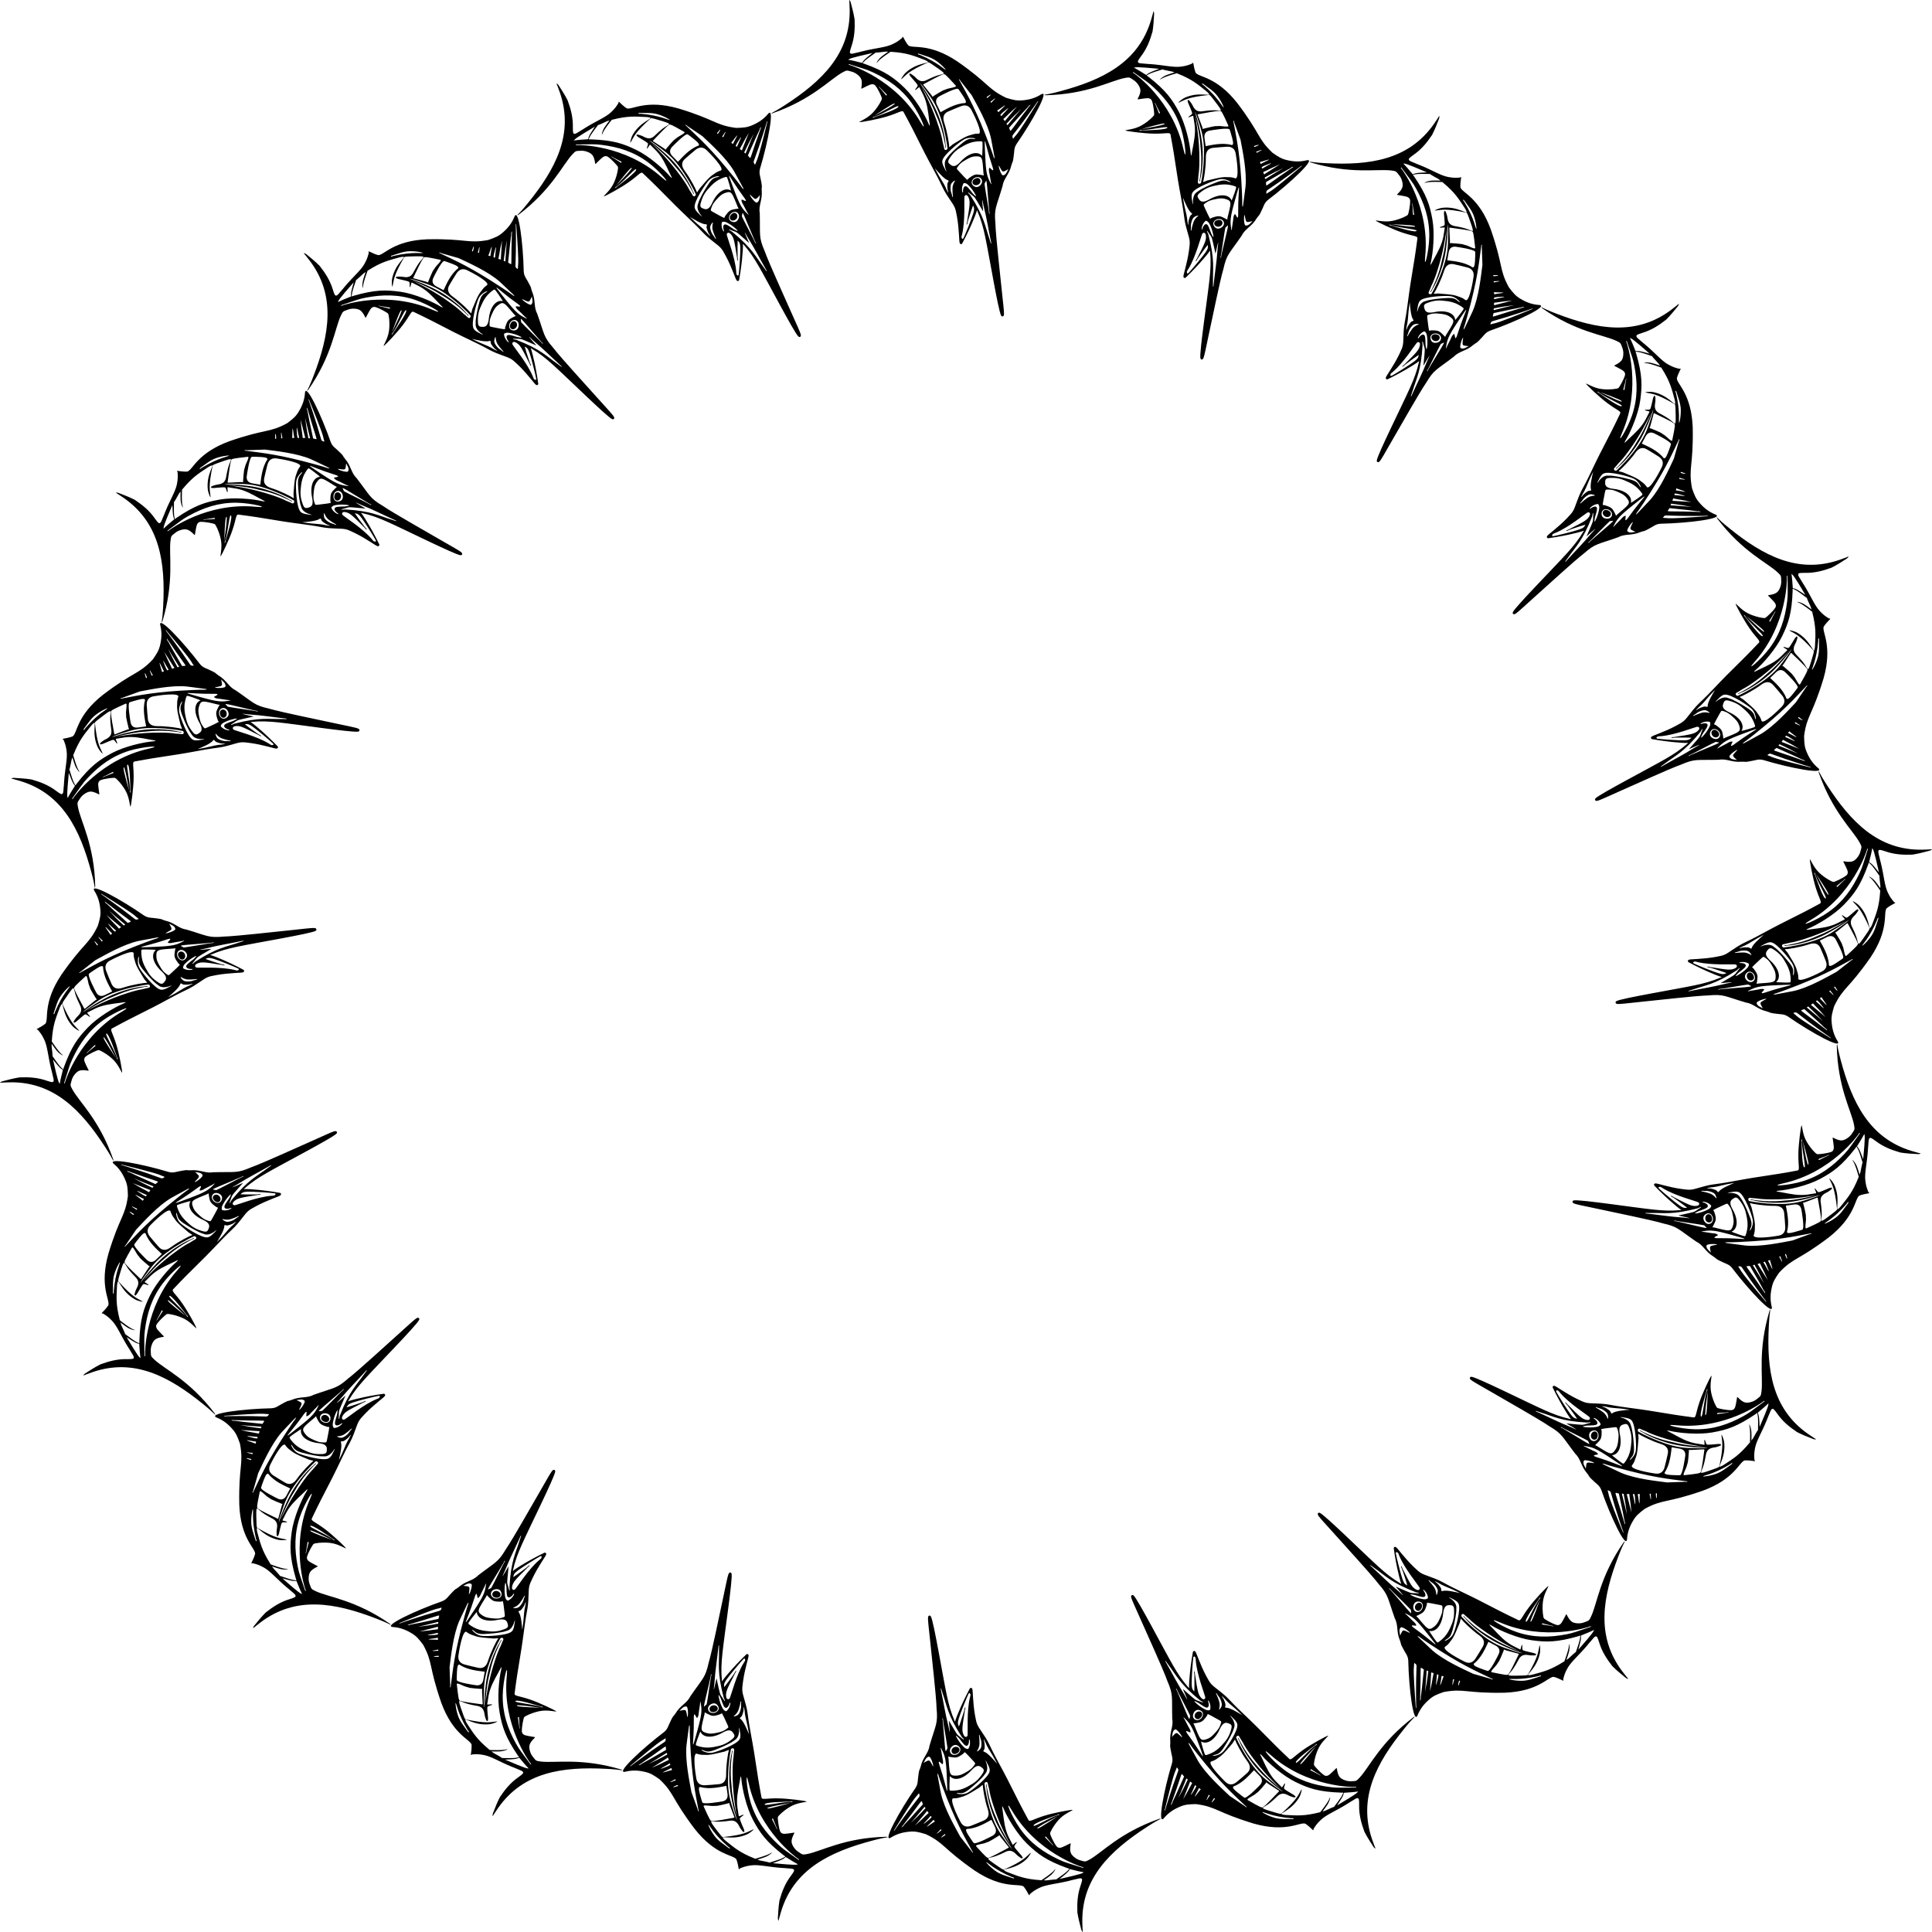 <?xml version="1.0" encoding="utf-8"?>
<svg version="1.1" id="Layer_1" xmlns="http://www.w3.org/2000/svg" xmlns:xlink="http://www.w3.org/1999/xlink" x="0px" y="0px"
	 viewBox="0 0 4999.999 5000" enable-background="new 0 0 4999.999 5000" xml:space="preserve">
<symbol  id="Swordfish" viewBox="-250 -176.769 500 353.538">
	<path fill-rule="evenodd" clip-rule="evenodd" d="M60.103,29.406c0.791-1.001,1.986-1.704,3.257-1.745
		c1.065-0.035,2.119,0.392,2.932,1.08c0.813,0.688,1.396,1.624,1.76,2.625c0.58,1.596,0.608,3.417-0.078,4.971
		s-2.12,2.794-3.791,3.096c-1.357,0.245-2.838-0.18-3.835-1.138c-1.17-1.123-1.459-3.166-1.493-4.726
		c-0.031-1.374,0.283-2.784,1.065-3.915C59.978,29.57,60.039,29.487,60.103,29.406z"/>
	<path fill-rule="evenodd" clip-rule="evenodd" d="M249.889-24.204c-0.938,2.934-4.371,3.207-79.944,34.853
		c-37.421,15.67-38.861,17.12-40.752,17.93c-20.525,8.797-19.6,11.835-42.276,34.511c-8.755,6.368-9.901,16.321-19.844,25.021
		c-5.634,5.634-1.535,2.823-7.334,7.334c-8.642,6.721-12.328,7.144-15.961,13.805c-17.468,34.936-46.282,80.057-45.296,64.277
		c0.562-8.989-1.197-17.604-4.745-25.883c-3.531-8.828-7.407-12.584-14.667-19.844c-24.042-17.485-29.185-11.573-78.513-36.237
		c-42.831-22.346-46.065-46.759-53.492-50.473c-3.863-0.966-11.704-0.863-14.667-0.863v-0.863l0.863-0.863
		c1.016-5.589,1.791-8.384,1.294-16.824c-0.632-10.748-6.655-23.276-11.461-41.628c-1.766-6.743,0.36,0.663-2.656-10.015
		c-0.748-2.645-1.46-7.43-4.146-6.943c-1.477,0.268-5.416,4.515-6.354,5.555c-9.602,10.648-20.162,16.968-31.895,22.834
		c-8.561,3.022-15.163,4.546-24.589,6.902H-250c1.087-1.087,0.43-0.69,3.02-1.726l9.491-4.745
		c55.512-29.078,70.311-83.621,75.062-145.379c1.948-24.349-0.258-25.536,1.726-21.57c9.744,59.115-3.451,94.991-3.451,115.613
		c0,6.669,0.202,6.673,4.745,11.216c3.778,4.317,9.555,6.788,13.373,7.334c4.467,0.638,7.904-1.379,11.398-3.734
		c2.754-1.855,2.877-2.568,3.699-2.293c0.318,0.109,0.21,2.317,0.224,2.6c0.454,9.434,0.283,12.961,2.7,15.379
		c0.725,0.749,1.662,1.234,2.686,1.42c6.613,1.202,18.681,0.1,20.275-0.431c2.226-0.742,7.893-10.888,9.922-15.961
		c4.613-10.763,4.314-17.591,4.314-28.472c0,0.111,0.461,0.411,0.545,0.503c1.042,1.148,8.787,24.38,11.66,38.835
		c3.211,16.155,1.922,22.156,5.051,22.782c45.956,0,46.828-1.726,94.475-1.726c29.202,0,25.996-1.92,46.159,0
		c13.624,1.298,14.269,1.571,26.746-2.588c18.627-6.209,32.888-14.667,35.374-14.667c1.282-0.214,2.401,0.88,2.217,2.166
		l-0.06,0.422c-0.456,0.912-9.782,14.673-17.231,24.275C100.967,14.59,99.924,14.257,99.871,14.472
		c-0.103,0.419,0.071,0.3,1.005,0.216c13.543-1.211,24.906-3.956,38.043-7.873c26.195-7.812,98.863-33.122,108.551-33.551
		C249.5-26.826,250.318-25.547,249.889-24.204z M97.27,34.619c14.953-6.646,13.882-5.996,15.099-6.039
		c-0.001-1.571,0.985-1.203-7.199,1.758c-7.634,2.762-26.848,9.148-32.336,11.38c-2.091,0.85-1.314,0.562-2.02,1.836
		C68.786,47.213,62.87,49.908,97.27,34.619z M53.67,30.303c0.123-1.296,0.301-2.587,0.425-3.855
		c0.116-1.185,1.006-2.293,0.888-3.499c-1.08,0.32,2.065,0.243-15.074-3.977c-3.076-0.757-5.979-1.756-6.485-0.745
		c-0.575,0.575-1.438,2.301-2.588,5.177c-1.489,3.722-1.645,7.737-1.759,11.694c-0.169,5.897-0.118,10.265,2.816,15.563
		c2.74,4.946,4.357,6.338,11.144,3.826c5.27-1.951,14.861-6.633,15.438-6.784c0.764-0.2,1.457-0.243,2.15-0.697
		c-0.003,0.002-0.342-0.81-0.394-0.885c-0.325-0.473-0.843-0.773-1.189-1.243C54.948,39.314,52.972,37.64,53.67,30.303z
		 M25.598,35.905c0.99-6.685,3.133-9.854,3.758-14.662c0.439-3.382-0.377-6.661-3.697-8.193c-3.978-1.836-6.453-3.081-9.356,2.302
		c-5.505,10.209-6.344,16.291-6.306,27.885c0.041,12.308,4.015,18.954,4.952,21.057c2.113,4.742,2.937,3.743,4.86,2.85
		c2.806-1.302,7.523-4.131,10.133-5.73c1.756-1.076,3.76-2.051,5.208-3.5C32.564,58.073,22.946,53.805,25.598,35.905z
		 M58.844,38.522c1.87,3.047,5.59,3.802,8.36,2.171c3.23-1.901,4.914-7.297,3.311-10.513c-1.416-2.841-5.642-4.583-8.492-3.582
		C57.966,28.025,56.293,34.366,58.844,38.522z M59.003,72.453c0.582,0.411,1.758-0.069,7.072,0.221
		c2.731,0.149,3.432,1.001,3.554,3.42c0.098,1.951,0.086,3.908-0.035,5.859c1.029-1.561,2.03-3.146,3.123-4.661
		c1.621-2.247,1.664-5.076,1.043-6.194c-0.478-0.859-1.452-0.992-2.349-1.044C65.584,69.718,58.135,71.841,59.003,72.453z
		 M55.425,59.64c-0.32-0.107-0.562-0.114-0.322-0.518c1.549-2.604,5.314-3.155,7.942-4.023c3.473-1.147,6.922-2.4,10.368-3.597
		c2.376-0.825,2.557-0.328,3.582-1.352c-12.688,0-17.432,0.987-40.119,12.079c-33.72,16.485-15.779,7.682,15.53,2.157
		C64.423,62.382,61.405,61.634,55.425,59.64z M4.952,165.762c1.354-2.407,16.681-29.138,23.896-43.303
		c4.622-9.072,4.168-10.256,4.988-11.416c0.507-0.717,0.568-1.528,0.791-2.368c0.053-0.199-0.03-0.268-0.229-0.225
		c-3.857,0.82-3.806,0.846-5.508,4.9c-8.97,21.354-23.459,50.4-23.938,51.118C4.952,164.468,4.952,165.762,4.952,165.762z
		 M4.089,153.683c16.041-36.895,19.924-42.327,18.934-43.149c-0.347-0.288-3.92,0.409-4.664,0.493
		c-0.218,0.025-0.43,1.131-0.489,1.311c-2.315,7.075-3.558,9.6-8.555,24.321c-3.71,10.93-3.215,10.176-4.037,12.204
		c-0.536,1.322-1.137,1.374-1.192,3.498C4.077,152.707,4.224,153.373,4.089,153.683z M12.926,113.664
		c1.41-3.54,1.776-3.25-1.468-3.098c-0.188,2.294-2.792,6.692-8.232,28.45C5.559,132.484,7.085,128.33,12.926,113.664z
		 M6.389,112.146c0.277-0.681,1.05-1.518,0.635-1.851c-0.124-0.099-0.092-0.073-1.93-0.363c-0.374-0.059-0.94-0.296-1.291-0.124
		c-0.545,0.267-0.515,1.189-0.635,1.687c-2.434,10.053-1.896,5.565-5.549,21.715C-3.239,136.999-4.008,137.684,6.389,112.146z
		 M-2.813,108.819c-0.175-0.087-0.58,0.016-0.769,0.047c-1.28,2.563-1.657,5.417-2.199,8.199c-0.123,0.633-1.277,6.176-0.762,6.03
		c0.338-0.096,0.442-0.761,3.309-8.967C-1.115,108.065-0.946,109.752-2.813,108.819z M-8.421,108.819
		c0-0.404-0.169-0.411-0.517-0.597c-0.777-0.415-1.644-0.266-2.503-0.266v2.588C-14.343,133.764-10.083,112.143-8.421,108.819z
		 M-26.971,111.407c1.942-4.855,1.726-4.975,1.726-6.039c-1.928,0-1.726,0.049-1.726,2.157l-0.863,3.883
		C-27.834,114.283-27.546,114.283-26.971,111.407z M-34.736,108.819c0.984-3.935,0.863-4.148,0.863-5.177
		c-0.423,0-1.09-0.211-1.358,0.238c-0.302,0.505-0.234,1.62-0.298,2.204c-0.086,0.792-0.151,1.586-0.197,2.381
		c-0.033,0.57-0.286,1.783-0.019,2.257C-35.318,110.295-34.877,109.389-34.736,108.819z M-76.15,81.641h0.431v0.431h2.157
		c18.479,3.08,19.553,3.34,25.883,4.314c15.9,0,45.919,0.808,66.866-5.177c2.151-0.615,4.274-1.347,6.403-2.032
		c25.096-8.08,19.086-6.183,21.637-7.458c-0.416,0.208-1.529-0.043-2.027-0.034c-2.029,0.037-0.004,0.358-18.092,2.904
		c-53.417,7.52-75.34,6.62-103.259,6.62V81.641z M0.794,29.461c0.35-2.955,1.377-5.741,1.027-6.271
		c-0.311-0.47-1.431,0.43-1.751,0.594c-2.102,1.073-17.282,6.875-32.218,9.541c-8.053,1.438-11.791,5.608-11.216,12.51
		c0.575,6.902,1.294,13.661,2.157,20.275c1.15,6.615,5.033,9.922,11.648,9.922c5.853,0,38.012-1.032,34.511-7.334
		c-1.726-2.876-2.876-6.183-3.451-9.922c-1.545-5.409-1.473-11.18-1.283-16.752C0.219,41.981,0.64,30.761,0.794,29.461z
		 M-47.678,35.914l-10.353,0.431c-6.615,0-10.066,2.876-10.353,8.628c0,3.667,0.265,28.18,3.883,28.903
		c1.438,0.288,5.608,0.719,12.51,1.294c7.19,0.575,10.353-0.288,9.491-2.588C-48.559,60.466-47.678,44.498-47.678,35.914z
		 M-82.62,69.993c6.615,1.726,10.641,2.732,12.079,3.02c3.427,0.685-2.157-10.336-2.157-15.961
		c-0.575-1.726-0.719-5.033-0.431-9.922c0.563-9.567,0.299-9.789,0.863-10.353v-0.431c-2.781,0-0.803,0.246-21.138-3.451
		c-0.543,0-0.345-0.086-0.863,0.431c0,33.384,0.863,26.838,0.863,31.492C-92.866,66.434-93.905,67.05-82.62,69.993z
		 M-136.113,47.993l2.157,2.157c7.754,7.158,10.471,10.16,16.393,13.805c9.438,5.393,20.275,7.738,20.275,7.334
		c0-1.531-13.706-4.322-35.805-22.001c-2.07-2.07-1.438-1.582-2.588-2.157h-0.431V47.993z M-176.232-43.894
		c0,3.003-0.929,3.004,8.196,34.943c0.43-2.439,2.333-13.533,3.359-15.75c1.516-3.273,1.518-3.363,1.818-3.663v-0.431
		C-176.855-43.867-173.676-41.338-176.232-43.894z M-106.778-21.03c-0.043,0-7.049-1.305-11.074-2.171
		c-1.233-0.265-2.64-0.807-3.891-0.841c0.364,0.728,1.355,0.754,2.025,0.931c0.044,0.012,9.784,2.611,13.371,3.807
		C-105.265-19.304-104.917-21.03-106.778-21.03z M-88.228-49.502c-0.255,2.038-3.258,32.451-1.726,33.217l0.863,0.863
		C-88.11-26.219-88.228-24.509-88.228-49.502z M-86.503-49.933c0-2.07,0.112-1.501-0.431-2.588l-0.431-0.431v2.157
		c2.815,8.445,1.249,37.228,3.451,37.962C-79.839-11.815-85.829-45.892-86.503-49.933z M-49.835,3.991
		c-70.312-2.344-117.338-48.316-117.338-48.316l-2.157-2.157h-0.863c0,0.604-0.391,0.041,2.588,3.02
		c13.626,12.909,15.606,15.7,24.158,22.001C-123.56-6.808-103.212,3.167-77.875,6.148C-56.564,8.655-26.381,4.772-49.835,3.991z
		 M-41.207,13.05c-13.938,1.549-42.149,0.472-61.257-5.608c-19.942-6.345-33.408-12.501-57.375-33.648l-1.726-1.726
		c0,0-0.862,0-0.863,0c0.029,0,0.015,0.528,0.018,0.571c0.021,0.267-0.077,0.509-0.159,0.764c-1.041,3.233-1.583,2.525-3.742,21.96
		v0.431c0.582,0,4.054,9.057,5.608,12.942c0.675,1.013,0.857,1.173,1.726,3.02c-0.071-0.142,0.077-0.62,0.096-0.77
		c1.046-8.369,1.109-14.843,5.916-21.649c0.351,2.488-1.794,0.359-3.942,21.623c-0.535,5.296-0.457,3.334,0.29,4.521
		c12.054,19.143,20.303,25.376,31.963,35.491c1.389,1.205,3.23,2.606,4.926,3.36c3.918,1.787-6.286-14.317-1.177-34.866
		c1.18-4.748,5.919-12.883,5.201-9.543c-1.784,8.308-5.366,12.81-2.722,44.541c1.132,1.132,0.697,1.211,10.353,6.039
		c4.14,2.07,15.793,8.29,14.236,5.177c0-4.195-2.59-5.217-3.451-24.158c0-11.908-8.314-12.178-13.128-14.011
		c-1.985-0.756-5.196-2.532-5.153-2.509c-1.612-0.857-1.024-1.243-1.135-2.454c2.572-0.017,2.898-0.027,3.365,0.011
		c1.524,0.122,14.312,3.594,16.422,3.02c2.039-0.556,4.375-10.002,4.375-4.763c-1.034,4.136-0.863,4.204-0.863,5.608
		c0-0.074,11.778-0.313,12.889-0.369c11.996-0.606,22.733-4.988,34.655-9.686c8.507-3.353,6.391-2.034,7.675-3.318H-41.207z
		 M2.869,16.237c-1.267-1.521-3.797-0.161-4.96,0.19c-1.995,0.603-4.728,1.291-6.762,1.8c-4.601,1.726-11.36,3.451-20.275,5.177
		c-30.665,5.935-53.563,5.513-65.14,6.039c16.446,0.433,30.274,1.198,45.727-0.863c10.226-0.682,20.517-2.291,30.595-4.909
		c3.786-0.983,14.173-4.109,16.272-5.141c0.471-0.232,0.978-0.577,1.482-0.724c0.535-0.156,0.426,0.369,0.194,0.653
		c-0.802,0.985-2.63,0.969-5.404,2.356c-0.793,0.529-25.963,11.216-57.375,11.216c-25.183,0-32.576-2.157-34.943-2.157
		c-0.001,0,0.001,0.402,0.001,0.447c-0.001-0.085,0.889-0.058,0.975-0.049c1.322,0.139,0.51,0.741,9.583,1.793
		c16.443,1.905,25.502,3.671,45.231,0.366c17.156-2.874,37.133-9.451,43.953-12.342C3.586,19.426,3.608,17.124,2.869,16.237z
		 M2.364,46.698c0,3.823,0.984,7.332,3.745,11.471c1.569,2.351,1.876,2.363,2.687,3.1c1.181,1.072-0.205-1.551-0.889-2.804
		c-0.764-1.399-2.34-2.779-2.873-6.558c-0.687-4.874,0.981-11.298,1.856-15.786c0.987-5.057,3.999-17.704,6.691-22.639
		c1.431-3.936,3.608-6.955,9.922-9.059c2.982-0.994,3.309-0.863,4.314-0.863c1.63-0.543,0.949-0.345,3.02-0.863
		c-5.599,0-13.776-0.46-16.824,2.588C7.533,10.468,2.364,39.269,2.364,46.698z M30.404-9.382H18.325
		c6.279,1.478,20.047,4.085,24.158,8.196c0.863,0.863,1.582,0.575,2.157-0.863c0.815-2.037,3.003-2.956,4.781-3.938
		c4.072-2.248,6.617-2.392,7.556-2.667c0.443-0.13,1.012-0.729,1.467-0.729C45.367-9.382,54.858-8.024,30.404-9.382z M60.17-5.5
		c-4.134,0.591-9.326,3.663-10.785,5.608c-2.03,2.706-2.173,7.334-1.726,7.334c0.833,0,0.788-2.083,4.314-5.608
		c2.992-3.591,14.236-7.765,14.236-7.765l0.863-0.863C64.235-6.794,67.015-6.641,60.17-5.5z M67.79,8.875
		c-0.511-0.55-4.287,0.937-6.622,2.691c-1.793,1.347-3.482,3.349-3.963,4.18c-0.477,0.824-0.408,1.371,0.156,2.155
		c1.482,2.061,3.511,2.703,5.833,3.373c4.661,1.345,10.021,2.128,15.525,2.128c4.602,0,3.595-0.863-3.02-2.588
		c-8.093-1.349-13.083-1.814-13.98-4.324c-0.503-1.409,0.344-2.778,1.385-3.852c2.249-2.318,4.263-2.744,4.63-3.143
		C67.892,9.327,67.951,9.049,67.79,8.875z M101.164,7.838c5.645-5.662,21.274-24.691,24.492-29.306
		c0.11-0.158,0.085-0.04,0.085-1.719c-3.33,0-2.476-0.13-3.335,0.503c-1.398,1.03-1.93,1.714-2.943,2.618
		C104.664-6.862,78.386,5.386,74.755,7.843c-2.298,1.555-2.013,3.527-0.57,4.507c1.091,0.742,3.304,0.616,4.614,0.462
		c4.003-0.47,7.315-2.51,11.521-5.419c3.139-2.17,6.377-4.676,9.389-7.039c6.9-5.413,6.43-4.868,7.103-5.394
		c2.917-2.279,3.114-3.101,3.708-2.804c0.138,0.05,0.24,0.185,0.251,0.332c0.049,0.689-1.934,1.174-9.303,9.268
		c-5.669,6.228-3.47,3.328-8.167,8.796c-2.598,3.024-2.026,2.021-2.026,2.476c0.043,0.036-0.131,0.021,1.591-0.128
		c1.224-0.106,2.102-0.287,3.255-0.914C97.863,11.04,99.764,9.242,101.164,7.838z M144.596,10.703
		c-19.669,3.278-30.488,8.637-67.861,5.948c-1.889-0.136-5.303-1.588-5.31-0.883c-0.009,0.833,3.205,1.495,7.787,3.786
		c2.92,1.249,5.121,1.321,9.784,1.498c17.282,0.657,15.929,0.438,15.903,0.761c-0.027,0.337-1.262,0.585-1.477,0.676
		c-13.249,5.619-18.548,7.918-4.858,3.503c20.186-5.209,31.68-9.708,50.82-15.406c0.366-0.109,0.914-0.159,1.221-0.388
		c0.224-0.167,0.392-0.403,0.588-0.599C149.066,9.599,150.982,9.583,144.596,10.703z"/>
</symbol>
<g>
	<g id="_x3C_Radial_Repeat_x3E__22_">
		
			<use xlink:href="#Swordfish"  width="500" height="353.538" x="-250" y="-176.769" transform="matrix(1.787 -0.333 -0.333 -1.787 475.367 1928.092)" overflow="visible"/>
	</g>
	<g id="_x3C_Radial_Repeat_x3E__21_">
		
			<use xlink:href="#Swordfish"  width="500" height="353.538" x="-250" y="-176.769" transform="matrix(1.803 0.235 0.235 -1.803 751.189 1330.438)" overflow="visible"/>
	</g>
	<g id="_x3C_Radial_Repeat_x3E__20_">
		
			<use xlink:href="#Swordfish"  width="500" height="353.538" x="-250" y="-176.769" transform="matrix(1.642 0.781 0.781 -1.642 1198.196 847.267)" overflow="visible"/>
	</g>
	<g id="_x3C_Radial_Repeat_x3E__19_">
		
			<use xlink:href="#Swordfish"  width="500" height="353.538" x="-250" y="-176.769" transform="matrix(1.32 1.25 1.25 -1.32 1772.634 525.88)" overflow="visible"/>
	</g>
	<g id="_x3C_Radial_Repeat_x3E__18_">
		
			<use xlink:href="#Swordfish"  width="500" height="353.538" x="-250" y="-176.769" transform="matrix(0.869 1.597 1.597 -0.869 2418.271 397.731)" overflow="visible"/>
	</g>
	<g id="_x3C_Radial_Repeat_x3E__17_">
		
			<use xlink:href="#Swordfish"  width="500" height="353.538" x="-250" y="-176.769" transform="matrix(0.333 1.787 1.787 -0.333 3071.907 475.369)" overflow="visible"/>
	</g>
	<g id="_x3C_Radial_Repeat_x3E__16_">
		
			<use xlink:href="#Swordfish"  width="500" height="353.538" x="-250" y="-176.769" transform="matrix(-0.235 1.803 1.803 0.235 3669.562 751.191)" overflow="visible"/>
	</g>
	<g id="_x3C_Radial_Repeat_x3E__15_">
		
			<use xlink:href="#Swordfish"  width="500" height="353.538" x="-250" y="-176.769" transform="matrix(-0.781 1.642 1.642 0.781 4152.731 1198.198)" overflow="visible"/>
	</g>
	<g id="_x3C_Radial_Repeat_x3E__14_">
		
			<use xlink:href="#Swordfish"  width="500" height="353.538" x="-250" y="-176.769" transform="matrix(-1.25 1.32 1.32 1.25 4474.12 1772.635)" overflow="visible"/>
	</g>
	<g id="_x3C_Radial_Repeat_x3E__13_">
		
			<use xlink:href="#Swordfish"  width="500" height="353.538" x="-250" y="-176.769" transform="matrix(-1.597 0.869 0.869 1.597 4602.268 2418.273)" overflow="visible"/>
	</g>
	<g id="_x3C_Radial_Repeat_x3E__12_">
		
			<use xlink:href="#Swordfish"  width="500" height="353.538" x="-250" y="-176.769" transform="matrix(-1.787 0.333 0.333 1.787 4524.631 3071.909)" overflow="visible"/>
	</g>
	<g id="_x3C_Radial_Repeat_x3E__11_">
		
			<use xlink:href="#Swordfish"  width="500" height="353.538" x="-250" y="-176.769" transform="matrix(-1.803 -0.235 -0.235 1.803 4248.809 3669.564)" overflow="visible"/>
	</g>
	<g id="_x3C_Radial_Repeat_x3E__10_">
		
			<use xlink:href="#Swordfish"  width="500" height="353.538" x="-250" y="-176.769" transform="matrix(-1.642 -0.781 -0.781 1.642 3801.802 4152.733)" overflow="visible"/>
	</g>
	<g id="_x3C_Radial_Repeat_x3E__9_">
		
			<use xlink:href="#Swordfish"  width="500" height="353.538" x="-250" y="-176.769" transform="matrix(-1.32 -1.25 -1.25 1.32 3227.363 4474.121)" overflow="visible"/>
	</g>
	<g id="_x3C_Radial_Repeat_x3E__8_">
		
			<use xlink:href="#Swordfish"  width="500" height="353.538" x="-250" y="-176.769" transform="matrix(-0.869 -1.597 -1.597 0.869 2581.726 4602.27)" overflow="visible"/>
	</g>
	<g id="_x3C_Radial_Repeat_x3E__7_">
		
			<use xlink:href="#Swordfish"  width="500" height="353.538" x="-250" y="-176.769" transform="matrix(-0.333 -1.787 -1.787 0.333 1928.091 4524.632)" overflow="visible"/>
	</g>
	<g id="_x3C_Radial_Repeat_x3E__6_">
		
			<use xlink:href="#Swordfish"  width="500" height="353.538" x="-250" y="-176.769" transform="matrix(0.235 -1.803 -1.803 -0.235 1330.434 4248.81)" overflow="visible"/>
	</g>
	<g id="_x3C_Radial_Repeat_x3E__5_">
		
			<use xlink:href="#Swordfish"  width="500" height="353.538" x="-250" y="-176.769" transform="matrix(0.781 -1.642 -1.642 -0.781 847.267 3801.802)" overflow="visible"/>
	</g>
	<g id="_x3C_Radial_Repeat_x3E__4_">
		
			<use xlink:href="#Swordfish"  width="500" height="353.538" x="-250" y="-176.769" transform="matrix(1.25 -1.32 -1.32 -1.25 525.877 3227.365)" overflow="visible"/>
	</g>
	<g id="_x3C_Radial_Repeat_x3E__3_">
		
			<use xlink:href="#Swordfish"  width="500" height="353.538" x="-250" y="-176.769" transform="matrix(1.597 -0.869 -0.869 -1.597 397.731 2581.728)" overflow="visible"/>
	</g>
</g>
</svg>

